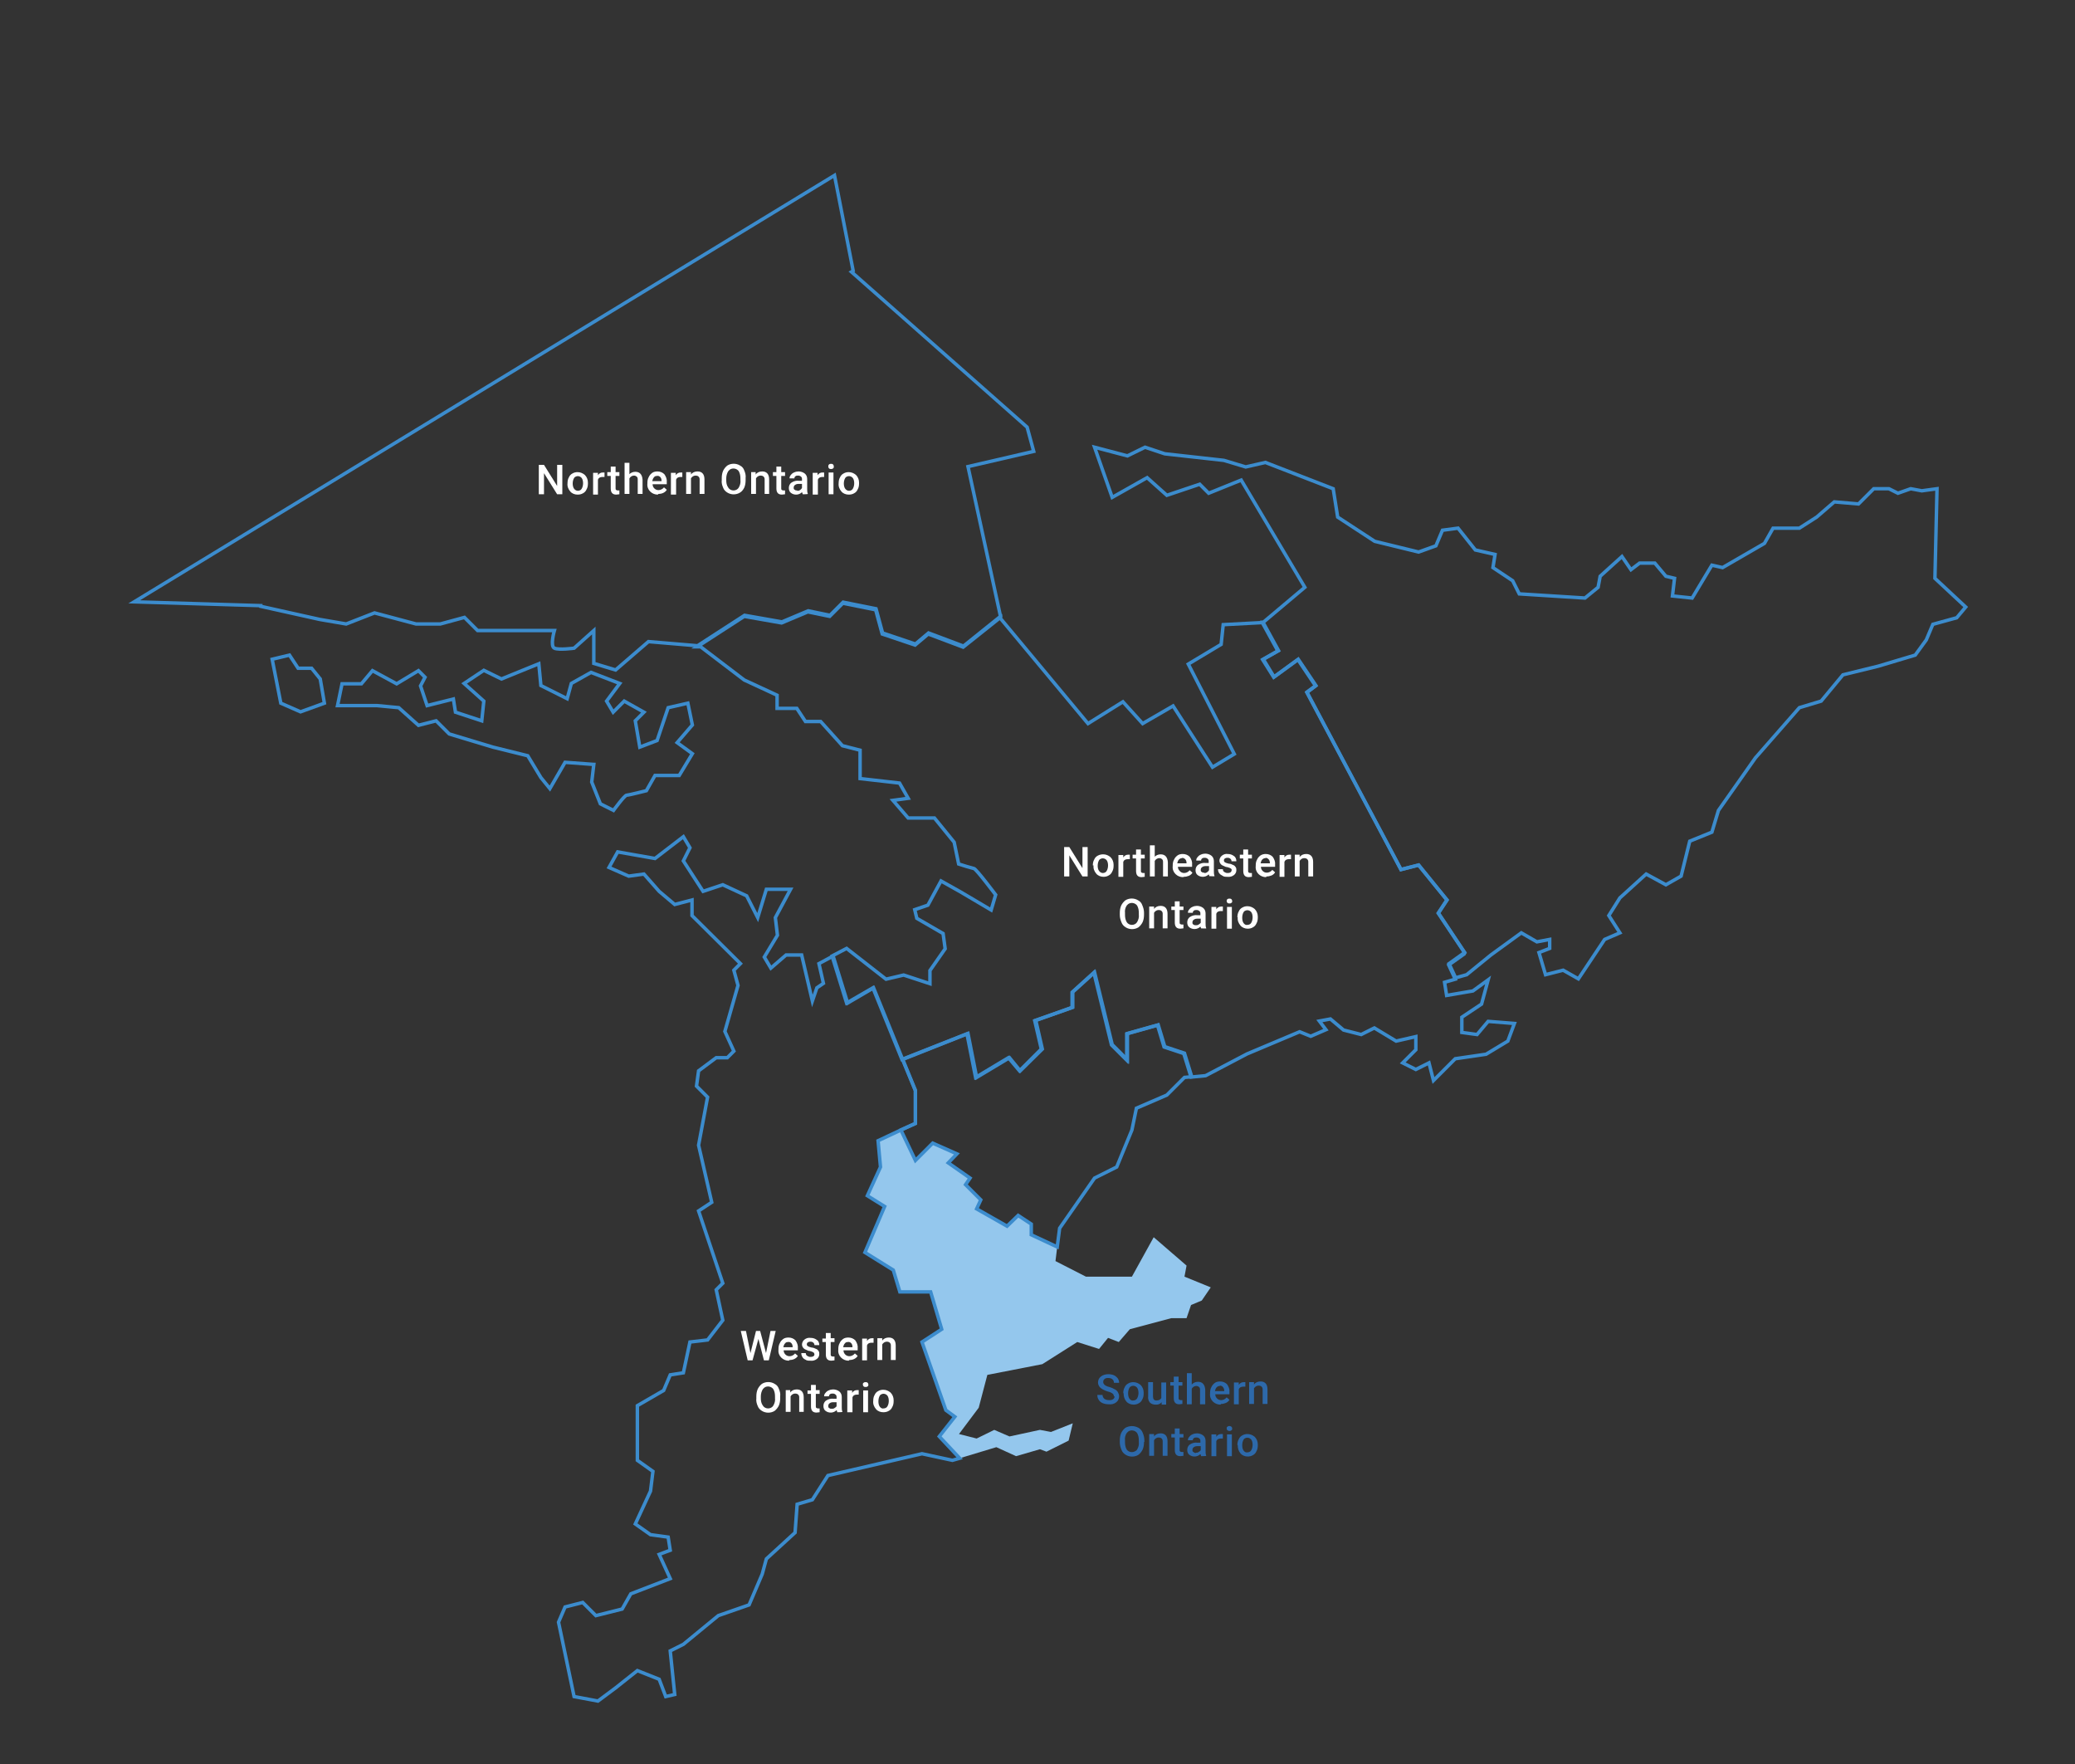 <?xml version="1.0" encoding="UTF-8"?>
<svg xmlns="http://www.w3.org/2000/svg" width="600" height="510" version="1.1" viewBox="0 0 600 510">
  <rect x="0" y="0" width="600" height="510" fill="#333333" stroke="none"/>
  <defs>
    <style>
      .cls-1 {
        fill: #94c7ed;
      }

      .cls-2 {
        fill: #2d69aa;
      }

      .cls-3 {
        fill: #fff;
      }

      .cls-4, .cls-5 {
        fill: none;
      }

      .cls-6 {
        display: none;
      }

      .cls-5 {
        stroke: #3c8ccd;
        stroke-miterlimit: 10;
      }
    </style>
  </defs>
  <!-- Generator: Adobe Illustrator 28.7.1, SVG Export Plug-In . SVG Version: 1.2.0 Build 142)  -->
  <g>
    <g id="Layer_1">
      <g id="mapOntarioAll">
        <polygon class="cls-1" points="298.2 353.9 294.4 351.4 291.2 354.5 282.4 349.5 283.6 346.9 279.2 342.5 280.5 340.6 274.2 336.2 276.7 333.6 269.7 330.5 264.7 335.5 260.5 326.7 253.9 329.8 254.6 337.4 250.8 345.7 255.8 348.8 250.1 362.1 258.3 367.2 260.2 373.5 269.1 373.5 272.3 384.3 266.6 388 273.5 407.7 276.1 409.6 271.6 415.3 277.5 421.6 288.1 418.4 293.8 421 300.7 419 302.6 419.7 309 416.5 310.2 411.5 303.9 414 300.7 413.4 291.9 415.3 287.5 413.4 282.4 415.9 277.3 414.6 283 407 285.5 397.5 301.4 394.4 311.5 388 317.8 390 320.4 386.8 323.5 388 326.7 384.3 338.7 381.1 343.1 381.1 344.4 377.3 347.5 376 350.1 372.2 342.5 369.1 343.1 365.9 333.6 357.7 327.3 369.1 314 369.1 305.2 364.6 305.7 360.5 298.2 357 298.2 353.9"/>
        <polygon class="cls-5" points="276.1 409.6 273.5 407.7 266.6 388 272.3 384.3 269.1 373.5 260.2 373.5 258.3 367.2 250.1 362.1 255.8 348.8 250.8 345.7 254.6 337.4 253.9 329.8 260.5 326.7 260.5 326.7 260.5 326.7 264.7 324.8 264.7 315.3 261 306.3 261 306.3 261 306.3 252.6 285.6 245.1 290 240.9 276.4 236.8 278.6 238.1 284.3 236.2 285.6 234.9 289.4 231.8 276.1 227.3 276.1 222.9 279.9 221 276.7 224.8 270.4 224.2 265.3 228.6 257.1 221.6 257.1 219.1 265.3 215.9 259 209 255.8 203.3 257.7 197.6 248.9 199.5 245.1 197.6 241.9 189.4 248.2 178.6 246.3 176.1 250.8 181.8 253.3 186.2 252.7 190.6 257.7 195.1 261.5 200.1 260.2 200.1 264.7 214.1 278.6 212.2 280.5 213.4 284.9 209.6 298.2 212.2 303.9 210.3 305.8 207.1 305.8 202 309.6 201.4 314 204.6 317.2 202 331.1 205.8 347.6 202 350.1 209 371 207.1 372.9 209 381.7 204.6 387.4 199.5 388 197.6 396.9 193.8 397.5 191.9 402 184.3 406.4 184.3 422.2 188.8 425.4 188.1 431.1 183.7 440.6 188.1 443.7 193.2 444.4 193.8 448.2 190.6 449.4 193.8 456.4 182.4 460.8 179.9 465.2 172.3 467.1 168.5 463.3 163.4 464.6 161.5 469 166 490.5 172.9 491.8 178 488 184.3 483 190.6 485.5 192.5 490.5 195.1 489.9 193.8 477.3 197.6 475.4 207.7 467.1 216.6 464 220.4 455.1 221.6 450.7 229.9 443.1 230.5 434.9 234.9 433.6 239.4 426.6 266.6 420.3 275.4 422.2 277.5 421.6 271.6 415.3 276.1 409.6"/>
        <polygon class="cls-5" points="336.8 302.6 334.9 296.3 326 298.8 326 306.4 321.6 302 316.5 281.1 310.2 286.8 310.2 291.2 299.5 295 301.4 303.3 295 309.6 291.9 305.8 282.4 311.5 279.9 298.8 261 306.3 264.7 315.3 264.7 324.8 260.5 326.7 264.7 335.5 269.7 330.5 276.7 333.6 274.2 336.2 280.5 340.6 279.2 342.5 283.6 346.9 282.4 349.5 291.2 354.5 294.4 351.4 298.2 353.9 298.2 357 305.7 360.5 306.4 355.1 316.5 340.6 322.9 337.4 327.3 326.7 328.6 320.4 337.4 316.6 342.5 311.5 344.6 311.3 342.5 304.5 336.8 302.6"/>
        <path class="cls-5" d="M423.5,275.4l-7.6-11.4,2.5-3.8-8.2-10.1-5.1,1.3-27.2-51.2,2.5-1.9-5.1-7.6-7,5.1-3.2-5.1,4.4-2.5-4.5-8.2-11.3.6-.6,5.7-9.5,5.7,13.3,26-6.3,3.8-11.4-17.7-8.8,5.1-5.7-6.3-10.1,6.3-25.3-30.4v-.3c0,0-10.8,8.6-10.8,8.6l-10.1-3.8-3.8,3.2-9.5-3.2-1.9-7-9.5-1.9-3.8,3.8-6.3-1.3-7.6,3.2-10.8-1.9-13.6,8.8h1c0,0,12.6,9.6,12.6,9.6l9.5,4.4v3.8h5.7l2.5,3.8h4.4l6.3,7,5.1,1.3v8.2l11.4,1.3,2.5,4.4-4.4.6,4.4,5.1h7.6l5.7,7,1.3,6.3c1.5.5,2.9.9,4.4,1.3.6,0,6.3,7.6,6.3,7.6l-1.3,4.4-8.8-5.2-5.7-3.2-3.8,7-3.8,1.3.6,2.5,7.6,4.4.6,4.4-4.4,6.3v3.8l-7.6-2.5-5.1,1.2-11.4-8.9-4.2,2.2,4.2,13.6,7.6-4.4,8.4,20.7,18.8-7.4,2.5,12.6,9.5-5.7,3.2,3.8,6.3-6.3-1.9-8.2,10.8-3.8v-4.4l6.3-5.7,5.1,20.9,4.4,4.4v-7.6l8.9-2.5,1.9,6.3,5.7,1.9,2.1,6.8,4.2-.4,12-6.3,7.6-3.2,7.6-3.2,3.2,1.3,4.4-1.9-1.9-2.5,3.2-.6,3.8,3.2,5.1,1.3,3.8-1.9,6.3,3.8,5.7-1.3v3.8l-3.8,3.8,3.8,1.9,3.8-1.9,1.3,5.1,6.3-6.3,8.9-1.3,6.3-3.8,1.9-5.1-7.6-.6-3.2,3.8-4.4-.6v-4.4l5.7-3.8,1.9-7-4.4,3.2-7.6,1.3-.6-3.8,3.1-.9-1.9-4.1,4.5-3.2Z"/>
        <polygon class="cls-5" points="559.5 167.2 560.1 141.3 555.7 141.9 552.5 141.3 548.8 142.6 546.2 141.3 541.8 141.3 537.4 145.7 530.4 145.1 525.3 149.5 520.3 152.7 512.7 152.7 510.2 157.1 498.1 164.1 495 163.4 489.3 172.9 483.6 172.3 484.2 167.2 481.7 166.6 478.5 162.8 474.1 162.8 471.6 164.7 469 160.9 462.7 166.6 462.1 169.8 458.3 172.9 439.3 171.7 437.4 167.9 431.7 164.1 432.3 160.3 426.6 159 421.6 152.7 417.1 153.3 415.2 157.8 410.2 159.6 397.5 156.5 386.8 149.5 385.5 141.3 365.9 133.7 360.2 135 353.9 133.1 336.8 131.2 331.1 129.3 326 131.8 316.5 129.3 321.6 143.8 331.7 138.1 337.4 143.2 346.9 140 349.5 142.6 358.9 138.8 377.3 169.8 365.3 179.9 365.2 179.9 369.7 188.1 365.3 190.6 368.4 195.7 375.4 190.6 380.5 198.2 377.9 200.1 405.1 251.4 410.2 250.1 418.4 260.2 415.9 264 423.5 275.4 419 278.6 420.9 282.7 424.1 281.8 431.1 276.1 439.9 269.7 444.4 272.3 448.1 271.6 448.1 274.2 445 275.4 446.9 281.8 452 280.5 456.4 283 464 271.6 468.4 269.7 465.2 264.7 468.4 259.6 476 252.7 481.7 255.8 486.1 253.3 488.6 243.2 495 240.6 496.9 234.3 507.6 219.1 520.3 204.6 526.6 202.7 532.9 195.1 543.1 192.6 553.8 189.4 557 185 558.9 180.5 565.8 178.6 568.4 175.5 559.5 167.2"/>
        <polygon class="cls-5" points="90.1 193.2 86.2 193.2 83.7 189.4 78.7 190.6 81.2 203.3 86.9 205.8 93.8 203.3 92.6 196.3 90.1 193.2"/>
        <path class="cls-5" d="M171.7,221l-.6,5.1,2.5,6.3,3.8,1.9s3.2-4.4,3.8-4.4,5.7-1.3,5.7-1.3l2.5-4.4h7l3.8-6.3-4.4-3.2,4.4-5.1-1.3-6.3-5.7,1.3-3.2,9.5-5,1.9-1.3-7.6,2.5-2.5-5.7-3.2-3.2,3.2-1.9-3.2,3.8-5.1-8.3-3.2-5.7,3.2-1.2,4.4-7.6-3.8-.6-6.3-10.8,4.4-5.1-2.5-5.7,3.8,5.7,5.1-.6,5.7-7.6-2.5-.6-3.8-7.6,1.9-1.9-5.7,1.3-2.5-1.9-1.9-6.3,3.8-7-3.8-3.2,3.8h-5.6l-1.3,6.3h11.4l6.3.6,5.7,5.1,5.1-1.3,3.8,3.8,12.6,3.8,10.1,2.5,3.8,6.3,2.6,3.2,4.4-7.6,8.2.6Z"/>
        <path class="cls-5" d="M241.3,50.7l5.4,27.6-.5.3,50.8,44.9,1.9,7-19,4.4,9.4,43.3-10.7,8.6-10.1-3.8-3.8,3.2-9.5-3.2-1.9-7-9.5-1.9-3.8,3.8-6.3-1.3-7.6,3.2-10.8-1.9-13.6,8.8-14.2-1.2-9.5,8.2-6.3-1.9v-9.5l-5.7,5.1s-4.4.6-5.7,0,0-5.1,0-5.1h-22.2l-3.8-3.8-7,1.9h-7l-12-3.2-8.2,3.2-7.6-1.3-17.1-3.8v-.2c0,0-36.6-1.1-36.6-1.1L241.3,50.7Z"/>
        <path class="cls-3" d="M162.6,142.9h-1.5l-3.8-6.1v6.1h-1.5v-8.5h1.5l3.8,6.1v-6.1h1.5v8.5Z"/>
        <path class="cls-3" d="M164.1,139.7c0-.6.1-1.2.4-1.7.2-.5.6-.9,1-1.1.5-.3,1-.4,1.5-.4.8,0,1.5.3,2.1.8.6.6.9,1.4.9,2.2v.3c0,.6-.1,1.2-.4,1.7-.2.5-.6.9-1,1.1-.5.3-1,.4-1.6.4-.8,0-1.6-.3-2.1-.9-.6-.7-.9-1.5-.8-2.4h0ZM165.6,139.8c0,.5.1,1.1.4,1.5.3.4.7.6,1.1.6.4,0,.9-.2,1.1-.6.3-.5.4-1.1.4-1.6,0-.5-.1-1.1-.4-1.5-.5-.6-1.3-.7-1.9-.3-.1,0-.2.2-.3.3-.3.5-.4,1.1-.4,1.6Z"/>
        <path class="cls-3" d="M174.8,137.9c-.2,0-.4,0-.6,0-.6,0-1.1.2-1.3.8v4.3h-1.4v-6.3h1.4v.7c.3-.5.8-.8,1.4-.8.2,0,.3,0,.5,0v1.3Z"/>
        <path class="cls-3" d="M178,135v1.5h1.1v1.1h-1.1v3.5c0,.2,0,.4.1.5.1.1.3.2.5.2.2,0,.3,0,.5,0v1.1c-.3,0-.6.1-.9.1-1.1,0-1.6-.6-1.6-1.8v-3.6h-1v-1.1h1v-1.6h1.4Z"/>
        <path class="cls-3" d="M181.9,137.2c.4-.5,1.1-.8,1.8-.8,1.3,0,2,.8,2.1,2.3v4.1h-1.4v-4.1c0-.3,0-.7-.3-.9-.2-.2-.5-.3-.8-.3-.5,0-1,.3-1.3.8v4.5h-1.4v-9h1.4v3.4Z"/>
        <path class="cls-3" d="M190.2,143c-.8,0-1.6-.3-2.2-.9-.6-.6-.9-1.4-.8-2.3v-.2c0-.6.1-1.2.4-1.7.2-.5.6-.9,1-1.2.4-.3,1-.4,1.5-.4.8,0,1.5.3,2,.8.5.7.8,1.5.7,2.3v.6h-4.1c0,.5.2.9.5,1.2.3.3.7.5,1.2.5.6,0,1.2-.3,1.6-.8l.8.7c-.2.4-.6.7-1,.9-.4.2-.9.3-1.4.3ZM190,137.6c-.4,0-.7.1-.9.4-.3.3-.4.7-.5,1.1h2.7c0-.5-.1-.9-.4-1.2-.2-.2-.6-.4-.9-.3h0Z"/>
        <path class="cls-3" d="M197.4,137.9c-.2,0-.4,0-.6,0-.6,0-1.1.2-1.3.8v4.3h-1.5v-6.3h1.4v.7c.3-.5.8-.8,1.4-.8.2,0,.3,0,.5,0v1.3Z"/>
        <path class="cls-3" d="M199.8,136.5v.7c.4-.6,1.1-.9,1.9-.9,1.3,0,2,.8,2,2.3v4.2h-1.4v-4.1c0-.3,0-.6-.3-.9-.2-.2-.5-.3-.9-.3-.5,0-1,.3-1.3.8v4.5h-1.4v-6.3h1.3Z"/>
        <path class="cls-3" d="M215.6,138.8c0,.8-.1,1.5-.4,2.2-.3.6-.7,1.1-1.2,1.4-1.1.7-2.6.7-3.7,0-.5-.3-1-.8-1.2-1.4-.3-.7-.5-1.4-.4-2.2v-.5c0-.8.1-1.5.4-2.2.3-.6.7-1.1,1.2-1.5,1.1-.7,2.6-.7,3.7,0,.6.3,1,.8,1.2,1.4.3.7.5,1.4.4,2.2v.5ZM214.1,138.4c0-.8-.1-1.5-.5-2.2-.6-.8-1.8-1-2.6-.4-.1.1-.2.2-.4.4-.4.6-.6,1.4-.6,2.1v.5c0,.8.1,1.5.6,2.2.3.5.9.8,1.5.8.6,0,1.2-.3,1.5-.8.4-.7.6-1.4.5-2.2v-.5Z"/>
        <path class="cls-3" d="M218.5,136.5v.7c.4-.6,1.1-.9,1.9-.9,1.3,0,2,.8,2,2.3v4.2h-1.3v-4.1c0-.3,0-.6-.3-.9-.2-.2-.5-.3-.9-.3-.5,0-1,.3-1.3.8v4.5h-1.4v-6.3h1.3Z"/>
        <path class="cls-3" d="M225.9,135v1.5h1.1v1.1h-1.1v3.5c0,.2,0,.4.1.5.1.1.3.2.5.2.2,0,.3,0,.5,0v1.1c-.3,0-.6.1-.9.1-1.1,0-1.6-.6-1.6-1.8v-3.6h-1v-1.1h1v-1.6h1.4Z"/>
        <path class="cls-3" d="M232.1,142.9c0-.2-.1-.4-.2-.6-.9.9-2.3.9-3.2.2-.4-.3-.6-.8-.6-1.4,0-.6.2-1.2.8-1.6.6-.4,1.4-.6,2.1-.5h.9v-.4c0-.3,0-.6-.3-.8-.2-.2-.5-.3-.8-.3-.3,0-.6,0-.8.2-.2.1-.3.4-.3.6h-1.4c0-.4.1-.7.4-1,.2-.3.6-.6.9-.7.4-.2.9-.3,1.3-.3.6,0,1.3.2,1.8.6.5.4.7,1,.7,1.6v2.9c0,.5,0,.9.2,1.4h0c0,.1-1.4.1-1.4.1ZM230.5,141.9c.3,0,.5,0,.8-.2.2-.1.4-.3.6-.6v-1.2h-.8c-.4,0-.8,0-1.2.3-.3.2-.4.5-.4.8,0,.2,0,.5.3.6.2.2.5.2.7.2h0Z"/>
        <path class="cls-3" d="M238.4,137.9c-.2,0-.4,0-.6,0-.6,0-1.1.2-1.3.8v4.3h-1.5v-6.3h1.4v.7c.3-.5.8-.8,1.4-.8.2,0,.3,0,.5,0v1.3Z"/>
        <path class="cls-3" d="M239.5,134.9c0-.2,0-.4.2-.6.2-.2.4-.2.6-.2.2,0,.4,0,.6.2.1.1.2.3.2.6,0,.2,0,.4-.2.5-.2.2-.4.2-.6.2-.2,0-.4,0-.6-.2-.1-.1-.2-.3-.2-.5ZM241,142.9h-1.4v-6.3h1.4v6.3Z"/>
        <path class="cls-3" d="M242.5,139.7c0-.6.1-1.2.4-1.7.2-.5.6-.9,1-1.1.5-.3,1-.4,1.5-.4.8,0,1.5.3,2.1.8.6.6.9,1.4.9,2.2v.3c0,.6-.1,1.2-.4,1.7-.2.5-.6.9-1,1.1-.5.3-1,.4-1.6.4-.8,0-1.6-.3-2.1-.9-.6-.7-.9-1.5-.8-2.4h0ZM244,139.8c0,.5.1,1.1.4,1.5.3.4.7.6,1.1.6.4,0,.9-.2,1.1-.6.3-.5.4-1.1.4-1.6,0-.5-.1-1.1-.4-1.5-.5-.6-1.3-.7-1.9-.3-.1,0-.2.2-.3.3-.3.5-.4,1.1-.4,1.6h0Z"/>
        <path class="cls-4" d="M409.4,211.7h-3.5v2.6h4.1v1.2h-5.6v-8.5h5.5v1.2h-4v2.4h3.5v1.1Z"/>
        <path class="cls-4" d="M415.1,215.5c0-.5-.4-.9-.9-.9-.5,0-.9.4-.9.9,0,0,0,0,0,.1-.6,0-1.1-.2-1.6-.5-.4-.3-.6-.8-.6-1.4,0-.6.2-1.2.8-1.6.6-.4,1.4-.6,2.1-.5h.9v-.4c0-.3,0-.6-.3-.8-.2-.2-.5-.3-.8-.3-.3,0-.6,0-.8.2-.2.1-.3.4-.3.6h-1.4c0-.4.1-.7.4-1,.2-.3.6-.6.9-.7.4-.2.9-.3,1.3-.3.6,0,1.3.2,1.8.6.5.4.7,1,.7,1.6v2.9c0,.5,0,.9.2,1.4h0c0,.1-1.4.1-1.4.1ZM413.5,214.5c.3,0,.5,0,.8-.2.2-.1.4-.3.6-.6v-1.2h-.8c-.4,0-.8,0-1.2.3-.3.2-.4.5-.4.8,0,.2,0,.5.3.6.2.2.5.2.7.2h0Z"/>
        <path class="cls-4" d="M421.6,213.8c0-.2-.1-.5-.3-.6-.3-.2-.7-.3-1-.4-.4,0-.8-.2-1.2-.4-.6-.2-1.1-.8-1.1-1.5,0-.5.3-1.1.7-1.4.5-.4,1.1-.6,1.8-.6.7,0,1.3.2,1.8.6.5.3.7.9.7,1.5h-1.5c0-.3-.1-.5-.3-.7-.2-.2-.5-.3-.8-.3-.3,0-.5,0-.8.2-.2.1-.3.3-.3.6,0,.2.1.4.3.5.3.2.7.3,1.1.4.5,0,.9.2,1.3.4.3.1.5.3.7.6.2.3.2.6.2.9,0,.6-.3,1.1-.7,1.4-.5.4-1.2.6-1.9.5-.5,0-1,0-1.4-.3-.4-.2-.7-.4-1-.8-.2-.3-.3-.7-.3-1.1h1.4c0,.3.1.6.4.8.3.2.6.3.9.3.3,0,.6,0,.9-.2.2-.1.3-.4.3-.6Z"/>
        <path class="cls-4" d="M426.2,207.6v1.5h1.1v1.1h-1.1v3.5c0,.2,0,.4.1.5.1.1.3.2.5.2.2,0,.3,0,.5,0v1.1c-.3,0-.6.1-.9.1-1.1,0-1.6-.6-1.6-1.8v-3.6h-1v-1.1h1v-1.5h1.4Z"/>
        <path class="cls-4" d="M431.5,215.6c-.8,0-1.6-.3-2.2-.9-.6-.6-.9-1.4-.8-2.3v-.2c0-.6.1-1.2.4-1.7.2-.5.6-.9,1-1.2.4-.3,1-.4,1.5-.4.8,0,1.5.3,2,.8.5.7.8,1.5.7,2.3v.6h-4.1c0,.5.2.9.5,1.2.3.3.7.5,1.2.5.6,0,1.2-.3,1.6-.8l.8.7c-.2.4-.6.7-1,.9-.4.2-.9.3-1.4.3ZM431.3,210.2c-.4,0-.7.1-1,.4-.3.3-.4.7-.5,1.1h2.7c0-.5-.1-.9-.4-1.2-.2-.2-.6-.4-.9-.4Z"/>
        <path class="cls-4" d="M438.7,210.5c-.2,0-.4,0-.6,0-.6,0-1.1.2-1.3.8v4.3h-1.4v-6.3h1.4v.7c.3-.5.8-.8,1.4-.8.2,0,.3,0,.5,0v1.3Z"/>
        <path class="cls-4" d="M441.1,209.2v.7c.4-.6,1.1-.9,1.9-.9,1.3,0,2,.8,2,2.3v4.2h-1.4v-4.1c0-.3,0-.6-.3-.9-.2-.2-.5-.3-.9-.3-.5,0-1,.3-1.3.8v4.5h-1.4v-6.3h1.3Z"/>
        <path class="cls-4" d="M456.9,211.5c0,.8-.1,1.5-.4,2.2-.3.6-.7,1.1-1.2,1.4-1.1.7-2.6.7-3.7,0-.5-.3-1-.8-1.2-1.4-.3-.7-.5-1.4-.5-2.2v-.5c0-.8.1-1.5.4-2.2.3-.6.7-1.1,1.2-1.5,1.1-.7,2.6-.7,3.7,0,.6.3,1,.8,1.2,1.4.3.7.5,1.4.5,2.2v.5ZM455.4,211c0-.8-.1-1.5-.5-2.2-.6-.8-1.8-1-2.6-.4-.1.1-.2.2-.4.4-.4.6-.6,1.4-.5,2.1v.5c0,.8.1,1.5.5,2.2.3.5.9.8,1.5.8.6,0,1.2-.3,1.5-.8.4-.7.6-1.4.5-2.2v-.5Z"/>
        <path class="cls-4" d="M459.8,209.2v.7c.4-.6,1.1-.9,1.9-.9,1.3,0,2,.8,2,2.3v4.2h-1.4v-4.1c0-.3,0-.6-.3-.9-.2-.2-.5-.3-.9-.3-.5,0-1,.3-1.3.8v4.5h-1.4v-6.3h1.4Z"/>
        <path class="cls-4" d="M467.2,207.6v1.5h1.1v1.1h-1.1v3.5c0,.2,0,.4.1.5.1.1.3.2.5.2.2,0,.3,0,.5,0v1.1c-.3,0-.6.1-.9.1-1.1,0-1.6-.6-1.6-1.8v-3.6h-1v-1.1h1v-1.5h1.4Z"/>
        <path class="cls-4" d="M473.4,215.5c0-.5-.4-.9-.9-.9-.5,0-.9.4-.9.9,0,0,0,0,0,.1-.6,0-1.1-.2-1.6-.5-.4-.3-.6-.8-.6-1.4,0-.6.2-1.2.8-1.6.6-.4,1.4-.6,2.1-.5h.9v-.4c0-.3,0-.6-.3-.8-.2-.2-.5-.3-.8-.3-.3,0-.6,0-.8.2-.2.1-.3.4-.3.6h-1.4c0-.4.1-.7.4-1,.2-.3.6-.6.9-.7.4-.2.9-.3,1.3-.3.6,0,1.3.2,1.8.6.5.4.7,1,.7,1.6v2.9c0,.5,0,.9.2,1.4h0c0,.1-1.4.1-1.4.1ZM471.9,214.5c.3,0,.5,0,.8-.2.2-.1.4-.3.6-.6v-1.2h-.8c-.4,0-.8,0-1.2.3-.3.2-.4.5-.4.8,0,.2,0,.5.3.6.2.2.5.2.7.2h0Z"/>
        <path class="cls-4" d="M479.7,210.5c-.2,0-.4,0-.6,0-.6,0-1.1.2-1.3.8v4.3h-1.4v-6.3h1.4v.7c.3-.5.8-.8,1.4-.8.2,0,.3,0,.5,0v1.3Z"/>
        <path class="cls-4" d="M480.8,207.5c0-.2,0-.4.2-.5.2-.2.4-.2.6-.2.2,0,.4,0,.6.2.1.1.2.3.2.6,0,.2,0,.4-.2.5-.2.2-.4.2-.6.2-.2,0-.4-.1-.6-.3-.1-.1-.2-.3-.2-.5ZM482.3,215.5h-1.4v-6.3h1.4v6.3Z"/>
        <path class="cls-4" d="M483.9,212.3c0-.6.1-1.2.4-1.7.2-.5.6-.9,1-1.1.5-.3,1-.4,1.5-.4.8,0,1.5.3,2.1.8.6.6.9,1.4.9,2.2v.3c0,.6-.1,1.2-.4,1.7-.2.5-.6.9-1,1.1-.5.3-1,.4-1.5.4-.8,0-1.6-.3-2.1-.9-.6-.7-.9-1.5-.8-2.4h0ZM485.3,212.4c0,.5.1,1.1.4,1.5.3.4.7.6,1.1.6.4,0,.9-.2,1.1-.6.3-.5.4-1.1.4-1.6,0-.5-.1-1.1-.4-1.5-.5-.6-1.3-.7-1.9-.3-.1,0-.2.2-.3.3-.3.5-.5,1.1-.4,1.7h0Z"/>
        <path class="cls-3" d="M314.5,253.4h-1.5l-3.8-6.1v6.1h-1.5v-8.5h1.5l3.8,6.1v-6.1h1.5v8.5Z"/>
        <path class="cls-3" d="M316,250.2c0-.6.1-1.2.4-1.7.2-.5.6-.9,1-1.1.5-.3,1.1-.4,1.6-.4.8,0,1.5.3,2.1.8.6.6.9,1.4.9,2.2v.3c0,.6-.1,1.2-.4,1.7-.2.5-.6.9-1,1.1-.5.3-1,.4-1.5.4-.8,0-1.6-.3-2.1-.9-.6-.7-.9-1.5-.8-2.4h0ZM317.4,250.3c0,.5.1,1.1.4,1.5.3.4.7.6,1.1.6.4,0,.9-.2,1.1-.6.3-.5.4-1.1.4-1.6,0-.5-.1-1.1-.4-1.5-.5-.6-1.3-.7-1.9-.3-.1,0-.2.2-.3.3-.3.5-.4,1.1-.4,1.7h0Z"/>
        <path class="cls-3" d="M326.7,248.4c-.2,0-.4,0-.6,0-.6,0-1.1.2-1.3.8v4.3h-1.4v-6.3h1.4v.7c.3-.5.8-.8,1.4-.8.2,0,.3,0,.5,0v1.3Z"/>
        <path class="cls-3" d="M329.9,245.6v1.5h1.1v1.1h-1.1v3.5c0,.2,0,.4.1.5.1.1.3.2.5.2.2,0,.3,0,.5,0v1.1c-.3,0-.6.1-.9.1-1.1,0-1.6-.6-1.6-1.8v-3.6h-1v-1.1h1v-1.5h1.5Z"/>
        <path class="cls-3" d="M333.8,247.8c.4-.5,1.1-.8,1.8-.8,1.3,0,2,.8,2.1,2.3v4.1h-1.4v-4.1c0-.3,0-.7-.3-.9-.2-.2-.5-.3-.8-.3-.5,0-1,.3-1.3.8v4.5h-1.4v-9h1.4v3.4Z"/>
        <path class="cls-3" d="M342.1,253.6c-.8,0-1.6-.3-2.2-.9-.6-.6-.9-1.4-.8-2.3v-.2c0-.6.1-1.2.4-1.7.2-.5.6-.9,1-1.2.4-.3,1-.4,1.5-.4.8,0,1.5.3,2,.8.5.7.8,1.5.7,2.3v.6h-4.1c0,.5.2.9.6,1.3.3.3.7.5,1.2.5.6,0,1.2-.3,1.6-.8l.8.7c-.2.4-.6.7-1,.9-.5.2-1,.3-1.5.3ZM341.9,248.1c-.4,0-.7.1-1,.4-.3.3-.4.7-.5,1.1h2.7c0-.5-.1-.9-.4-1.2-.2-.2-.6-.4-.9-.4h0Z"/>
        <path class="cls-3" d="M349.7,253.4c0-.2-.1-.4-.2-.6-.9.9-2.3.9-3.2.2-.4-.3-.6-.8-.6-1.4,0-.6.2-1.2.8-1.6.6-.4,1.4-.6,2.1-.5h.9v-.4c0-.3,0-.6-.3-.8-.2-.2-.5-.3-.8-.3-.3,0-.6,0-.8.2-.2.1-.3.4-.3.6h-1.4c0-.4.1-.7.4-1,.2-.3.6-.6.9-.7.4-.2.9-.3,1.3-.3.6,0,1.3.2,1.8.6.5.4.7,1,.7,1.6v2.9c0,.5,0,.9.2,1.4h0c0,.1-1.5,0-1.5,0ZM348.2,252.4c.3,0,.5,0,.8-.2.2-.1.4-.3.6-.6v-1.2h-.8c-.4,0-.8,0-1.2.3-.3.2-.4.5-.4.8,0,.2,0,.5.3.6.2.2.5.2.7.2h0Z"/>
        <path class="cls-3" d="M356.2,251.7c0-.2-.1-.5-.3-.6-.3-.2-.7-.3-1-.4-.4,0-.8-.2-1.2-.4-.6-.2-1.1-.8-1.1-1.5,0-.5.3-1.1.7-1.4.5-.4,1.1-.6,1.7-.5.7,0,1.3.2,1.8.6.5.3.7.9.7,1.5h-1.4c0-.3-.1-.5-.3-.7-.2-.2-.5-.3-.8-.3-.3,0-.5,0-.8.2-.2.1-.3.3-.3.6,0,.2.1.4.3.5.3.2.7.3,1.1.4.5,0,.9.2,1.3.4.3.1.5.3.7.6.2.3.2.6.2.9,0,.6-.3,1.1-.7,1.4-.5.4-1.2.6-1.9.5-.5,0-1,0-1.4-.3-.4-.2-.7-.4-1-.8-.2-.3-.3-.7-.3-1.1h1.4c0,.3.1.6.4.8.3.2.6.3.9.3.3,0,.6,0,.9-.2.2-.1.3-.3.3-.6Z"/>
        <path class="cls-3" d="M360.9,245.6v1.5h1.1v1.1h-1.1v3.5c0,.2,0,.4.1.5.1.1.3.2.5.2.2,0,.3,0,.5,0v1.1c-.3,0-.6.1-.9.1-1.1,0-1.6-.6-1.6-1.8v-3.6h-1v-1.1h1v-1.5h1.4Z"/>
        <path class="cls-3" d="M366.1,253.6c-.8,0-1.6-.3-2.2-.9-.6-.6-.9-1.4-.8-2.3v-.2c0-.6.1-1.2.4-1.7.2-.5.6-.9,1-1.2.5-.3,1-.4,1.5-.4.8,0,1.5.3,2,.8.5.7.8,1.5.7,2.3v.6h-4.1c0,.5.2.9.5,1.2.3.3.7.5,1.2.5.6,0,1.2-.3,1.6-.8l.8.7c-.2.4-.6.7-1,.9-.5.2-1,.3-1.5.3ZM366,248.1c-.4,0-.7.1-1,.4-.3.3-.4.7-.5,1.1h2.7c0-.5-.1-.9-.4-1.2-.2-.2-.5-.4-.9-.4h0Z"/>
        <path class="cls-3" d="M373.3,248.4c-.2,0-.4,0-.6,0-.6,0-1.1.2-1.3.8v4.3h-1.4v-6.3h1.4v.7c.3-.5.8-.8,1.4-.8.2,0,.3,0,.5,0v1.3Z"/>
        <path class="cls-3" d="M375.8,247.1v.7c.4-.6,1.1-.9,1.9-.9,1.3,0,2,.8,2,2.3v4.2h-1.4v-4.1c0-.3,0-.6-.3-.9-.2-.2-.5-.3-.9-.3-.5,0-1,.3-1.3.8v4.5h-1.4v-6.3h1.4Z"/>
        <path class="cls-3" d="M330.8,264.4c0,.8-.1,1.5-.4,2.2-.3.6-.7,1.1-1.2,1.5-1.1.7-2.6.7-3.7,0-.5-.3-1-.8-1.2-1.4-.3-.7-.5-1.4-.5-2.2v-.5c0-.8.1-1.5.4-2.2.3-.6.7-1.1,1.2-1.5,1.1-.7,2.6-.7,3.7,0,.6.3,1,.8,1.2,1.4.3.7.5,1.4.5,2.2v.4ZM329.3,264c0-.8-.1-1.5-.5-2.2-.6-.8-1.8-1-2.6-.4-.1.1-.2.2-.4.4-.4.6-.6,1.4-.5,2.1v.5c0,.8.1,1.5.5,2.2.3.5.9.8,1.5.8.6,0,1.2-.3,1.5-.8.4-.7.6-1.4.5-2.2v-.4Z"/>
        <path class="cls-3" d="M333.7,262.1v.7c.4-.6,1.1-.9,1.9-.9,1.3,0,2,.8,2,2.3v4.2h-1.4v-4.1c0-.3,0-.6-.3-.9-.2-.2-.5-.3-.9-.3-.5,0-1,.3-1.3.8v4.5h-1.4v-6.3h1.4Z"/>
        <path class="cls-3" d="M341.1,260.6v1.5h1.1v1h-1.1v3.5c0,.2,0,.4.1.5.1.1.3.2.5.2.2,0,.3,0,.5,0v1.1c-.3,0-.6.1-.9.1-1.1,0-1.6-.6-1.6-1.8v-3.6h-1v-1h1v-1.5h1.4Z"/>
        <path class="cls-3" d="M347.3,268.5c0-.2-.1-.4-.2-.6-.9.9-2.3.9-3.2.2-.4-.3-.6-.8-.6-1.4,0-.6.2-1.2.8-1.6.6-.4,1.4-.6,2.1-.5h.9v-.4c0-.3,0-.6-.3-.8-.2-.2-.5-.3-.8-.3-.3,0-.6,0-.8.2-.2.1-.3.4-.3.6h-1.4c0-.4.1-.7.4-1,.2-.3.6-.6.9-.7.4-.2.9-.3,1.3-.3.6,0,1.3.2,1.8.6.5.4.7,1,.7,1.6v2.9c0,.5,0,.9.2,1.4h0c0,.1-1.5,0-1.5,0ZM345.8,267.5c.3,0,.5,0,.8-.2.2-.1.4-.3.6-.5v-1.2h-.8c-.4,0-.8,0-1.2.3-.3.2-.4.5-.4.8,0,.2,0,.5.3.6.2.2.5.2.7.2h0Z"/>
        <path class="cls-3" d="M353.6,263.4c-.2,0-.4,0-.6,0-.6,0-1.1.2-1.3.8v4.3h-1.4v-6.3h1.4v.7c.3-.5.8-.8,1.4-.8.2,0,.3,0,.5,0v1.3Z"/>
        <path class="cls-3" d="M354.7,260.5c0-.2,0-.4.2-.5.2-.2.4-.2.6-.2.2,0,.4,0,.6.2.1.1.2.3.2.5,0,.2,0,.4-.2.5-.2.2-.4.2-.6.2-.2,0-.4,0-.6-.2-.1-.1-.2-.3-.2-.5ZM356.2,268.5h-1.4v-6.3h1.4v6.3Z"/>
        <path class="cls-3" d="M357.8,265.2c0-.6.1-1.2.4-1.7.2-.5.6-.9,1-1.1.5-.3,1-.4,1.5-.4.8,0,1.5.3,2.1.8.6.6.9,1.4.9,2.2v.3c0,.6-.1,1.2-.4,1.7-.2.5-.6.9-1,1.1-.5.3-1,.4-1.5.4-.8,0-1.6-.3-2.1-.9-.6-.7-.9-1.5-.8-2.4h0ZM359.2,265.4c0,.5.1,1.1.4,1.5.3.4.7.6,1.1.5.4,0,.9-.2,1.1-.6.3-.5.4-1.1.4-1.6,0-.5-.1-1.1-.4-1.5-.5-.6-1.3-.7-1.9-.3-.1,0-.2.2-.3.3-.3.5-.4,1.1-.4,1.6h0Z"/>
        <path class="cls-4" d="M338.5,332.5c0,.8-.4,1.6-1,2.1-.7.5-1.5.8-2.3.8-.6,0-1.3-.2-1.8-.5-.5-.3-.9-.8-1.2-1.4-.3-.7-.4-1.4-.4-2.1v-.8c0-.7.1-1.5.4-2.1.3-.6.7-1.1,1.2-1.4.6-.3,1.2-.5,1.9-.5.8,0,1.6.2,2.3.8.6.6,1,1.3,1,2.2h-1.5c0-.5-.2-1-.5-1.3-.4-.3-.8-.4-1.3-.4-.6,0-1.1.2-1.5.7-.4.6-.6,1.3-.5,2.1v.8c0,.7.1,1.5.5,2.1.3.5.9.8,1.5.7.5,0,.9-.1,1.3-.4.3-.4.5-.8.6-1.3h1.5Z"/>
        <path class="cls-4" d="M342.8,335.4c-.8,0-1.6-.3-2.2-.9-.6-.6-.9-1.4-.8-2.3v-.2c0-.6.1-1.2.4-1.7.2-.5.6-.9,1-1.2.4-.3,1-.4,1.5-.4.8,0,1.5.3,2,.8.5.7.8,1.5.7,2.3v.6h-4.1c0,.5.2.9.5,1.2.3.3.7.5,1.2.5.6,0,1.2-.3,1.6-.8l.8.7c-.2.4-.6.7-1,.9-.4.2-.9.3-1.4.3ZM342.6,330c-.4,0-.7.1-1,.4-.3.3-.4.7-.5,1.1h2.7c0-.5-.1-.9-.4-1.2-.2-.2-.6-.4-.9-.4Z"/>
        <path class="cls-4" d="M348,329v.7c.4-.6,1.1-.9,1.9-.9,1.3,0,2,.8,2,2.3v4.2h-1.4v-4.1c0-.3,0-.6-.3-.9-.2-.2-.5-.3-.9-.3-.5,0-1,.3-1.3.8v4.5h-1.4v-6.3h1.4Z"/>
        <path class="cls-4" d="M355.4,327.4v1.6h1.1v1h-1.1v3.5c0,.2,0,.4.1.5.1.1.3.2.5.2.2,0,.3,0,.5,0v1.1c-.3,0-.6.1-.9.1-1.1,0-1.6-.6-1.6-1.8v-3.6h-1v-1h1v-1.5h1.4Z"/>
        <path class="cls-4" d="M361.1,330.3c-.2,0-.4,0-.6,0-.6,0-1.1.2-1.3.8v4.3h-1.4v-6.4h1.4v.7c.3-.5.8-.8,1.4-.8.2,0,.3,0,.5,0v1.3Z"/>
        <path class="cls-4" d="M365.9,335.3c0-.2-.1-.4-.2-.6-.9.9-2.3.9-3.2.2-.4-.3-.6-.8-.6-1.4,0-.6.2-1.2.8-1.6.6-.4,1.4-.6,2.1-.5h.9v-.4c0-.3,0-.6-.3-.8-.2-.2-.5-.3-.8-.3-.3,0-.6,0-.8.2-.2.1-.3.4-.3.6h-1.4c0-.4.1-.7.4-1,.2-.3.6-.6.9-.7.4-.2.9-.3,1.3-.3.6,0,1.3.2,1.8.6.5.4.7,1,.7,1.6v2.9c0,.5,0,.9.2,1.4h0c0,.1-1.4.2-1.4.2ZM364.3,334.3c.3,0,.5,0,.8-.2.2-.1.4-.3.6-.5v-1.2h-.8c-.4,0-.8,0-1.2.3-.3.2-.4.5-.4.8,0,.2,0,.5.3.6.2.2.5.2.7.2h0Z"/>
        <path class="cls-4" d="M370.3,335.3h-1.4v-9h1.4v9Z"/>
        <path class="cls-4" d="M340,346.3c0,.8-.1,1.5-.4,2.2-.3.6-.7,1.1-1.2,1.5-1.1.7-2.6.7-3.7,0-.5-.3-1-.8-1.2-1.4-.3-.7-.5-1.4-.5-2.2v-.5c0-.8.1-1.5.4-2.2.3-.6.7-1.1,1.2-1.5,1.1-.7,2.6-.7,3.7,0,.6.3,1,.8,1.2,1.4.3.7.5,1.4.5,2.2v.5ZM338.5,345.8c0-.8-.1-1.5-.5-2.2-.6-.8-1.8-1-2.6-.4-.1.1-.2.2-.4.4-.4.6-.6,1.4-.5,2.1v.5c0,.8.1,1.5.5,2.2.3.5.9.8,1.5.8.6,0,1.2-.3,1.5-.8.4-.7.6-1.4.5-2.2v-.4Z"/>
        <path class="cls-4" d="M342.9,344v.7c.4-.6,1.1-.9,1.9-.9,1.3,0,2,.8,2,2.3v4.2h-1.4v-4.1c0-.3,0-.6-.3-.9-.2-.2-.5-.3-.9-.3-.5,0-1,.3-1.3.8v4.5h-1.4v-6.3h1.4Z"/>
        <path class="cls-4" d="M350.2,342.4v1.6h1.1v1h-1.1v3.5c0,.2,0,.4.1.5.1.1.3.2.5.2.2,0,.3,0,.5,0v1.1c-.3,0-.6.1-.9.1-1.1,0-1.6-.6-1.6-1.8v-3.6h-1v-1h1v-1.5h1.4Z"/>
        <path class="cls-4" d="M356.5,350.3c0-.2-.1-.4-.2-.6-.9.9-2.3.9-3.2.2-.4-.3-.6-.8-.6-1.4,0-.6.2-1.2.8-1.6.6-.4,1.4-.6,2.1-.5h.9v-.4c0-.3,0-.6-.3-.8-.2-.2-.5-.3-.8-.3-.3,0-.6,0-.8.2-.2.1-.3.4-.3.6h-1.4c0-.4.1-.7.4-1,.2-.3.6-.6.9-.7.4-.2.9-.3,1.3-.3.6,0,1.3.2,1.8.6.5.4.7,1,.7,1.6v2.9c0,.5,0,.9.2,1.4h0c0,.1-1.5.2-1.5.2ZM354.9,349.3c.3,0,.5,0,.8-.2.2-.1.4-.3.6-.5v-1.2h-.8c-.4,0-.8,0-1.2.3-.3.2-.4.5-.4.8,0,.2,0,.5.3.6.2.2.5.2.7.2h0Z"/>
        <path class="cls-4" d="M362.7,345.3c-.2,0-.4,0-.6,0-.6,0-1.1.2-1.3.8v4.3h-1.4v-6.4h1.4v.7c.3-.5.8-.8,1.4-.8.2,0,.3,0,.5,0v1.3Z"/>
        <path class="cls-4" d="M363.9,342.3c0-.2,0-.4.2-.5.2-.2.4-.2.6-.2.2,0,.4,0,.6.2.1.1.2.3.2.5,0,.2,0,.4-.2.5-.2.2-.4.2-.6.2-.2,0-.4,0-.6-.2-.1-.1-.2-.3-.2-.5ZM365.4,350.3h-1.4v-6.3h1.4v6.3Z"/>
        <path class="cls-4" d="M366.9,347.1c0-.6.1-1.2.4-1.7.2-.5.6-.9,1-1.1.5-.3,1-.4,1.5-.4.8,0,1.5.3,2.1.8.6.6.9,1.4.9,2.2v.3c0,.6-.1,1.2-.4,1.7-.2.5-.6.9-1,1.1-.5.3-1,.4-1.5.4-.8,0-1.6-.3-2.1-.9-.6-.7-.9-1.5-.8-2.4h0ZM368.3,347.2c0,.5.1,1.1.4,1.5.5.6,1.4.7,2,.3.1,0,.2-.2.3-.3.3-.5.4-1.1.4-1.6,0-.5-.1-1.1-.4-1.5-.3-.4-.7-.6-1.1-.6-.4,0-.9.2-1.1.5-.3.5-.4,1.1-.4,1.6h0Z"/>
        <path class="cls-2" d="M322.1,403.8c0-.3-.1-.7-.4-.9-.4-.3-.9-.5-1.4-.6-.6-.2-1.1-.4-1.6-.7-.7-.4-1.2-1.1-1.2-1.9,0-.7.3-1.3.8-1.7.6-.5,1.4-.7,2.2-.7.5,0,1.1.1,1.6.3.4.2.8.5,1.1.9.3.4.4.9.4,1.3h-1.5c0-.4-.1-.7-.4-1-.3-.3-.8-.4-1.2-.4-.4,0-.8,0-1.1.3-.3.2-.4.5-.4.9,0,.3.2.6.4.8.4.3.9.5,1.4.6.6.2,1.1.4,1.6.7.4.2.7.5.9.9.2.4.3.7.3,1.1,0,.7-.3,1.3-.8,1.7-.6.5-1.4.7-2.2.6-.6,0-1.2-.1-1.7-.3-.5-.2-.9-.5-1.2-1-.3-.4-.4-.9-.4-1.4h1.5c0,.4.2.8.5,1.1.4.3.9.4,1.4.4.4,0,.8,0,1.2-.3.3-.2.4-.5.4-.9Z"/>
        <path class="cls-2" d="M324.8,402.8c0-.6.1-1.2.4-1.7.2-.5.6-.9,1-1.1.5-.3,1-.4,1.5-.4.8,0,1.5.3,2.1.8.6.6.9,1.4.9,2.2v.3c0,.6-.1,1.2-.4,1.7-.2.5-.6.9-1,1.1-.5.3-1,.4-1.5.4-.8,0-1.6-.3-2.1-.9-.6-.7-.8-1.5-.8-2.4h0ZM326.2,402.9c0,.5.1,1.1.4,1.5.3.4.7.6,1.1.5.4,0,.9-.2,1.1-.6.3-.5.4-1.1.4-1.6,0-.5-.1-1.1-.4-1.5-.5-.6-1.3-.7-1.9-.3-.1,0-.2.2-.3.3-.3.5-.4,1.1-.4,1.6Z"/>
        <path class="cls-2" d="M335.9,405.4c-.4.5-1.1.8-1.8.7-.6,0-1.2-.2-1.6-.6-.4-.5-.6-1.1-.5-1.8v-4.1h1.4v4.1c0,.8.3,1.2,1,1.2.6,0,1.1-.2,1.4-.7v-4.5h1.4v6.4h-1.3v-.6Z"/>
        <path class="cls-2" d="M340.8,398.1v1.5h1.1v1h-1.1v3.5c0,.2,0,.4.1.5.1.1.3.2.5.2.2,0,.3,0,.5,0v1.1c-.3,0-.6.1-.9.1-1.1,0-1.6-.6-1.6-1.8v-3.6h-1v-1h1v-1.6h1.4Z"/>
        <path class="cls-2" d="M344.6,400.3c.4-.5,1.1-.8,1.8-.8,1.3,0,2,.8,2.1,2.3v4.2h-1.5v-4.1c0-.3,0-.7-.3-.9-.2-.2-.5-.3-.8-.3-.5,0-1,.3-1.3.8v4.5h-1.4v-9h1.4v3.3Z"/>
        <path class="cls-2" d="M352.9,406.1c-.8,0-1.6-.3-2.2-.9-.6-.6-.9-1.4-.8-2.3v-.2c0-.6.1-1.2.4-1.7.2-.5.6-.9,1-1.2.4-.3,1-.4,1.5-.4.8,0,1.5.3,2,.8.5.7.8,1.5.7,2.3v.6h-4.1c0,.5.2.9.5,1.2.3.3.7.5,1.2.5.6,0,1.2-.3,1.6-.8l.8.7c-.2.4-.6.7-1,.9-.5.2-.9.3-1.4.3ZM352.8,400.7c-.4,0-.7.1-1,.4-.3.3-.4.7-.5,1.1h2.7c0-.5-.1-.9-.4-1.2-.2-.3-.6-.4-.9-.4h0Z"/>
        <path class="cls-2" d="M360.1,400.9c-.2,0-.4,0-.6,0-.6,0-1.1.2-1.3.8v4.3h-1.4v-6.3h1.4v.7c.3-.5.8-.8,1.4-.8.2,0,.3,0,.5,0v1.3Z"/>
        <path class="cls-2" d="M362.6,399.6v.7c.4-.6,1.1-.9,1.9-.9,1.3,0,2,.8,2,2.3v4.2h-1.4v-4.1c0-.3,0-.6-.3-.9-.2-.2-.5-.3-.9-.3-.5,0-1,.3-1.3.8v4.5h-1.4v-6.3h1.4Z"/>
        <path class="cls-2" d="M330.8,416.9c0,.8-.1,1.5-.4,2.2-.3.6-.7,1.1-1.2,1.5-1.1.7-2.6.7-3.7,0-.5-.3-1-.8-1.2-1.4-.3-.7-.5-1.4-.5-2.2v-.5c0-.8.1-1.5.4-2.2.3-.6.7-1.1,1.2-1.5.6-.3,1.2-.5,1.9-.5.7,0,1.3.2,1.9.5.5.3,1,.8,1.2,1.4.3.7.5,1.4.5,2.2v.5ZM329.3,416.5c0-.8-.1-1.5-.5-2.2-.6-.8-1.8-1-2.6-.4-.1.1-.2.2-.4.4-.4.6-.6,1.4-.5,2.1v.5c0,.8.1,1.5.5,2.2.6.8,1.8,1,2.7.3.1,0,.2-.2.3-.3.4-.7.6-1.4.5-2.2v-.4Z"/>
        <path class="cls-2" d="M333.7,414.6v.7c.4-.6,1.1-.9,1.9-.9,1.3,0,2,.8,2,2.3v4.2h-1.4v-4.1c0-.3,0-.6-.3-.9-.2-.2-.5-.3-.9-.3-.5,0-1,.3-1.3.8v4.5h-1.4v-6.3h1.4Z"/>
        <path class="cls-2" d="M341.1,413.1v1.5h1.1v1h-1.1v3.5c0,.2,0,.4.1.5.1.1.3.2.5.2.2,0,.3,0,.5,0v1.1c-.3,0-.6.1-.9.1-1.1,0-1.6-.6-1.6-1.8v-3.6h-1v-1h1v-1.6h1.4Z"/>
        <path class="cls-2" d="M347.3,421c0-.2-.1-.4-.2-.6-.9.9-2.3.9-3.2.2-.4-.3-.6-.8-.6-1.4,0-.6.2-1.2.8-1.6.6-.4,1.4-.6,2.1-.5h.9v-.4c0-.3,0-.6-.3-.8-.2-.2-.5-.3-.8-.3-.3,0-.6,0-.8.2-.2.1-.3.4-.3.6h-1.4c0-.4.1-.7.4-1,.2-.3.6-.6.9-.7.4-.2.9-.3,1.3-.3.6,0,1.3.2,1.8.6.5.4.7,1,.7,1.6v2.9c0,.5,0,.9.2,1.4h0c0,.1-1.5.1-1.5.1ZM345.8,420c.3,0,.5,0,.8-.2.2-.1.4-.3.6-.5v-1.2h-.8c-.4,0-.8,0-1.2.3-.3.2-.4.5-.4.8,0,.2,0,.5.3.6.2.2.5.3.7.3Z"/>
        <path class="cls-2" d="M353.6,415.9c-.2,0-.4,0-.6,0-.6,0-1.1.2-1.3.8v4.3h-1.4v-6.3h1.4v.7c.3-.5.8-.8,1.4-.8.2,0,.3,0,.5,0v1.3Z"/>
        <path class="cls-2" d="M354.7,413c0-.2,0-.4.2-.5.3-.3.8-.3,1.2,0,.1.1.2.3.2.5,0,.2,0,.4-.2.5-.3.3-.8.3-1.2,0-.1-.1-.2-.3-.2-.5ZM356.2,421h-1.4v-6.3h1.4v6.3Z"/>
        <path class="cls-2" d="M357.8,417.8c0-.6.1-1.2.4-1.7.2-.5.6-.9,1-1.1.5-.3,1-.4,1.5-.4.8,0,1.5.3,2.1.8.6.6.9,1.4.9,2.2v.3c0,.6-.1,1.2-.4,1.7-.2.5-.6.9-1,1.1-.5.3-1,.4-1.5.4-.8,0-1.6-.3-2.1-.9-.6-.7-.8-1.5-.8-2.4h0ZM359.2,417.9c0,.5.1,1.1.4,1.5.3.4.7.6,1.1.5.4,0,.9-.2,1.1-.6.3-.5.4-1.1.4-1.6,0-.5-.1-1.1-.4-1.5-.5-.6-1.3-.7-1.9-.3-.1,0-.2.2-.3.3-.3.5-.4,1.1-.4,1.6h0Z"/>
        <path class="cls-3" d="M221.5,391.2l1.3-6.4h1.5l-2,8.5h-1.4l-1.6-6.2-1.7,6.2h-1.4l-2-8.5h1.5l1.3,6.4,1.6-6.4h1.2l1.7,6.4Z"/>
        <path class="cls-3" d="M228.1,393.4c-.8,0-1.6-.3-2.2-.9-.6-.6-.9-1.4-.8-2.3v-.2c0-.6.1-1.2.4-1.7.2-.5.6-.9,1-1.2.4-.3,1-.4,1.5-.4.8,0,1.5.3,2,.8.5.7.8,1.5.7,2.3v.6h-4.1c0,.5.2.9.5,1.2.3.3.7.5,1.2.5.6,0,1.2-.3,1.6-.8l.8.7c-.2.4-.6.7-1,.9-.4.2-.9.3-1.4.3ZM227.9,388c-.4,0-.7.1-.9.4-.3.3-.4.7-.5,1.1h2.7c0-.5-.1-.9-.4-1.2-.2-.2-.6-.4-.9-.3h0Z"/>
        <path class="cls-3" d="M235.5,391.6c0-.2-.1-.5-.3-.6-.3-.2-.7-.3-1-.4-.4,0-.8-.2-1.2-.4-.6-.2-1.1-.8-1.1-1.5,0-.5.3-1.1.7-1.4.5-.4,1.1-.6,1.8-.5.7,0,1.3.2,1.8.6.5.3.7.9.7,1.5h-1.4c0-.3-.1-.5-.3-.7-.2-.2-.5-.3-.8-.3-.3,0-.5,0-.8.2-.2.1-.3.3-.3.6,0,.2.1.4.3.5.3.2.7.3,1.1.4.4,0,.9.2,1.3.4.3.1.5.3.7.6.2.3.2.6.2.9,0,.6-.3,1.1-.7,1.4-.5.4-1.2.6-1.9.5-.5,0-1,0-1.4-.3-.4-.2-.7-.4-.9-.8-.2-.3-.3-.7-.3-1.1h1.3c0,.3.1.6.4.8.3.2.6.3.9.3.3,0,.6,0,.9-.2.2-.1.3-.3.3-.6Z"/>
        <path class="cls-3" d="M240.2,385.4v1.5h1.1v1.1h-1.1v3.5c0,.2,0,.4.1.5.1.1.3.2.5.2.2,0,.3,0,.5,0v1.1c-.3,0-.6.1-.9.1-1.1,0-1.6-.6-1.6-1.8v-3.6h-1v-1h1v-1.6h1.4Z"/>
        <path class="cls-3" d="M245.4,393.4c-.8,0-1.6-.3-2.2-.9-.6-.6-.9-1.4-.8-2.3v-.2c0-.6.1-1.2.4-1.7.2-.5.6-.9,1-1.2.4-.3,1-.4,1.5-.4.8,0,1.5.3,2,.8.5.7.8,1.5.7,2.3v.6h-4.1c0,.5.2.9.5,1.2.3.3.7.5,1.2.5.6,0,1.2-.3,1.6-.8l.8.7c-.2.4-.6.7-1,.9-.4.2-.9.3-1.4.3ZM245.2,388c-.4,0-.7.1-.9.4-.3.3-.4.7-.5,1.1h2.7c0-.5-.1-.9-.4-1.2-.2-.2-.6-.4-.9-.3h0Z"/>
        <path class="cls-3" d="M252.6,388.2c-.2,0-.4,0-.6,0-.6,0-1.1.2-1.3.8v4.3h-1.4v-6.3h1.4v.7c.3-.5.8-.8,1.4-.8.2,0,.3,0,.5,0v1.3Z"/>
        <path class="cls-3" d="M255.1,386.9v.7c.4-.6,1.1-.9,1.9-.9,1.3,0,2,.8,2,2.3v4.2h-1.4v-4.1c0-.3,0-.6-.3-.9-.2-.2-.5-.3-.9-.3-.5,0-1,.3-1.3.8v4.5h-1.4v-6.3h1.4Z"/>
        <path class="cls-3" d="M225.6,404.2c0,.8-.1,1.5-.4,2.2-.3.6-.7,1.1-1.2,1.5-1.1.7-2.6.7-3.7,0-.5-.3-1-.8-1.2-1.4-.3-.7-.5-1.4-.4-2.2v-.5c0-.8.1-1.5.4-2.2.3-.6.7-1.1,1.2-1.5,1.1-.7,2.6-.7,3.7,0,.6.3,1,.8,1.2,1.4.3.7.5,1.4.4,2.2v.5ZM224.1,403.8c0-.8-.1-1.5-.5-2.2-.6-.8-1.8-1-2.6-.4-.1.1-.2.2-.4.4-.4.6-.6,1.4-.6,2.1v.5c0,.8.1,1.5.6,2.2.3.5.9.8,1.5.8.6,0,1.2-.3,1.5-.8.4-.7.6-1.4.5-2.2v-.4Z"/>
        <path class="cls-3" d="M228.5,401.9v.7c.4-.6,1.1-.9,1.9-.9,1.3,0,2,.8,2,2.3v4.2h-1.3v-4.1c0-.3,0-.6-.3-.9-.2-.2-.5-.3-.9-.3-.5,0-1,.3-1.3.8v4.5h-1.4v-6.3h1.3Z"/>
        <path class="cls-3" d="M235.9,400.4v1.5h1.1v1.1h-1.1v3.5c0,.2,0,.4.1.5.1.1.3.2.5.2.2,0,.3,0,.5,0v1.1c-.3,0-.6.1-.9.1-1.1,0-1.6-.6-1.6-1.8v-3.6h-1v-1h1v-1.6h1.4Z"/>
        <path class="cls-3" d="M242.1,408.3c0-.2-.1-.4-.2-.6-.9.9-2.3.9-3.2.2-.4-.3-.6-.8-.6-1.4,0-.6.2-1.2.8-1.6.6-.4,1.4-.6,2.1-.5h.9v-.4c0-.3,0-.6-.3-.8-.2-.2-.5-.3-.8-.3-.3,0-.6,0-.8.2-.2.1-.3.4-.3.6h-1.4c0-.4.1-.7.4-1,.2-.3.6-.6.9-.7.4-.2.9-.3,1.3-.3.6,0,1.3.2,1.8.6.5.4.7,1,.7,1.6v2.9c0,.5,0,.9.2,1.4h0c0,.1-1.5.1-1.5.1ZM240.5,407.3c.3,0,.5,0,.8-.2.2-.1.4-.3.6-.5v-1.2h-.8c-.4,0-.8,0-1.2.3-.3.2-.4.5-.4.8,0,.2,0,.5.3.6.2.2.5.2.7.2h0Z"/>
        <path class="cls-3" d="M248.4,403.2c-.2,0-.4,0-.6,0-.6,0-1.1.2-1.3.8v4.3h-1.5v-6.3h1.4v.7c.3-.5.8-.8,1.4-.8.2,0,.3,0,.5,0v1.3Z"/>
        <path class="cls-3" d="M249.5,400.3c0-.2,0-.4.2-.5.2-.2.4-.2.6-.2.2,0,.4,0,.6.2.1.1.2.3.2.5,0,.2,0,.4-.2.5-.2.2-.4.2-.6.2-.2,0-.4,0-.6-.2-.1-.1-.2-.3-.2-.5ZM251,408.3h-1.4v-6.3h1.4v6.3Z"/>
        <path class="cls-3" d="M252.5,405c0-.6.1-1.2.4-1.7.2-.5.6-.9,1-1.1.5-.3,1-.4,1.5-.4.8,0,1.5.3,2.1.8.6.6.9,1.4.9,2.2v.3c0,.6-.1,1.2-.4,1.7-.2.5-.6.9-1,1.1-.5.3-1,.4-1.6.4-.8,0-1.6-.3-2.1-.9-.6-.7-.9-1.5-.8-2.4h0ZM254,405.2c0,.5.1,1.1.4,1.5.3.4.7.6,1.1.5.4,0,.9-.2,1.1-.6.3-.5.4-1.1.4-1.6,0-.5-.1-1.1-.4-1.5-.5-.6-1.3-.7-1.9-.3-.1,0-.2.2-.3.3-.3.5-.4,1.1-.4,1.7h0Z"/>
      </g>
    </g>
    <g id="Layer_2" class="cls-6">
      <polygon class="cls-5" points="38.8 174.2 241.3 50.7 246.6 78.3 296.9 123.6 298.8 130.6 279.8 135 289.3 178.3 278.6 186.9 268.5 183.1 264.7 186.2 255.2 183.1 253.3 176.1 243.8 174.2 240 178 233.7 176.7 226.1 179.9 215.3 178 201.7 186.8 187.5 185.6 178 193.8 171.7 191.9 171.7 182.4 166 187.5 160.3 187.5 160.3 182.4 138.1 182.4 134.3 178.6 127.3 180.5 120.3 180.5 108.3 177.4 100.1 180.5 75.4 175.5 38.8 174.2"/>
    </g>
  </g>
</svg>